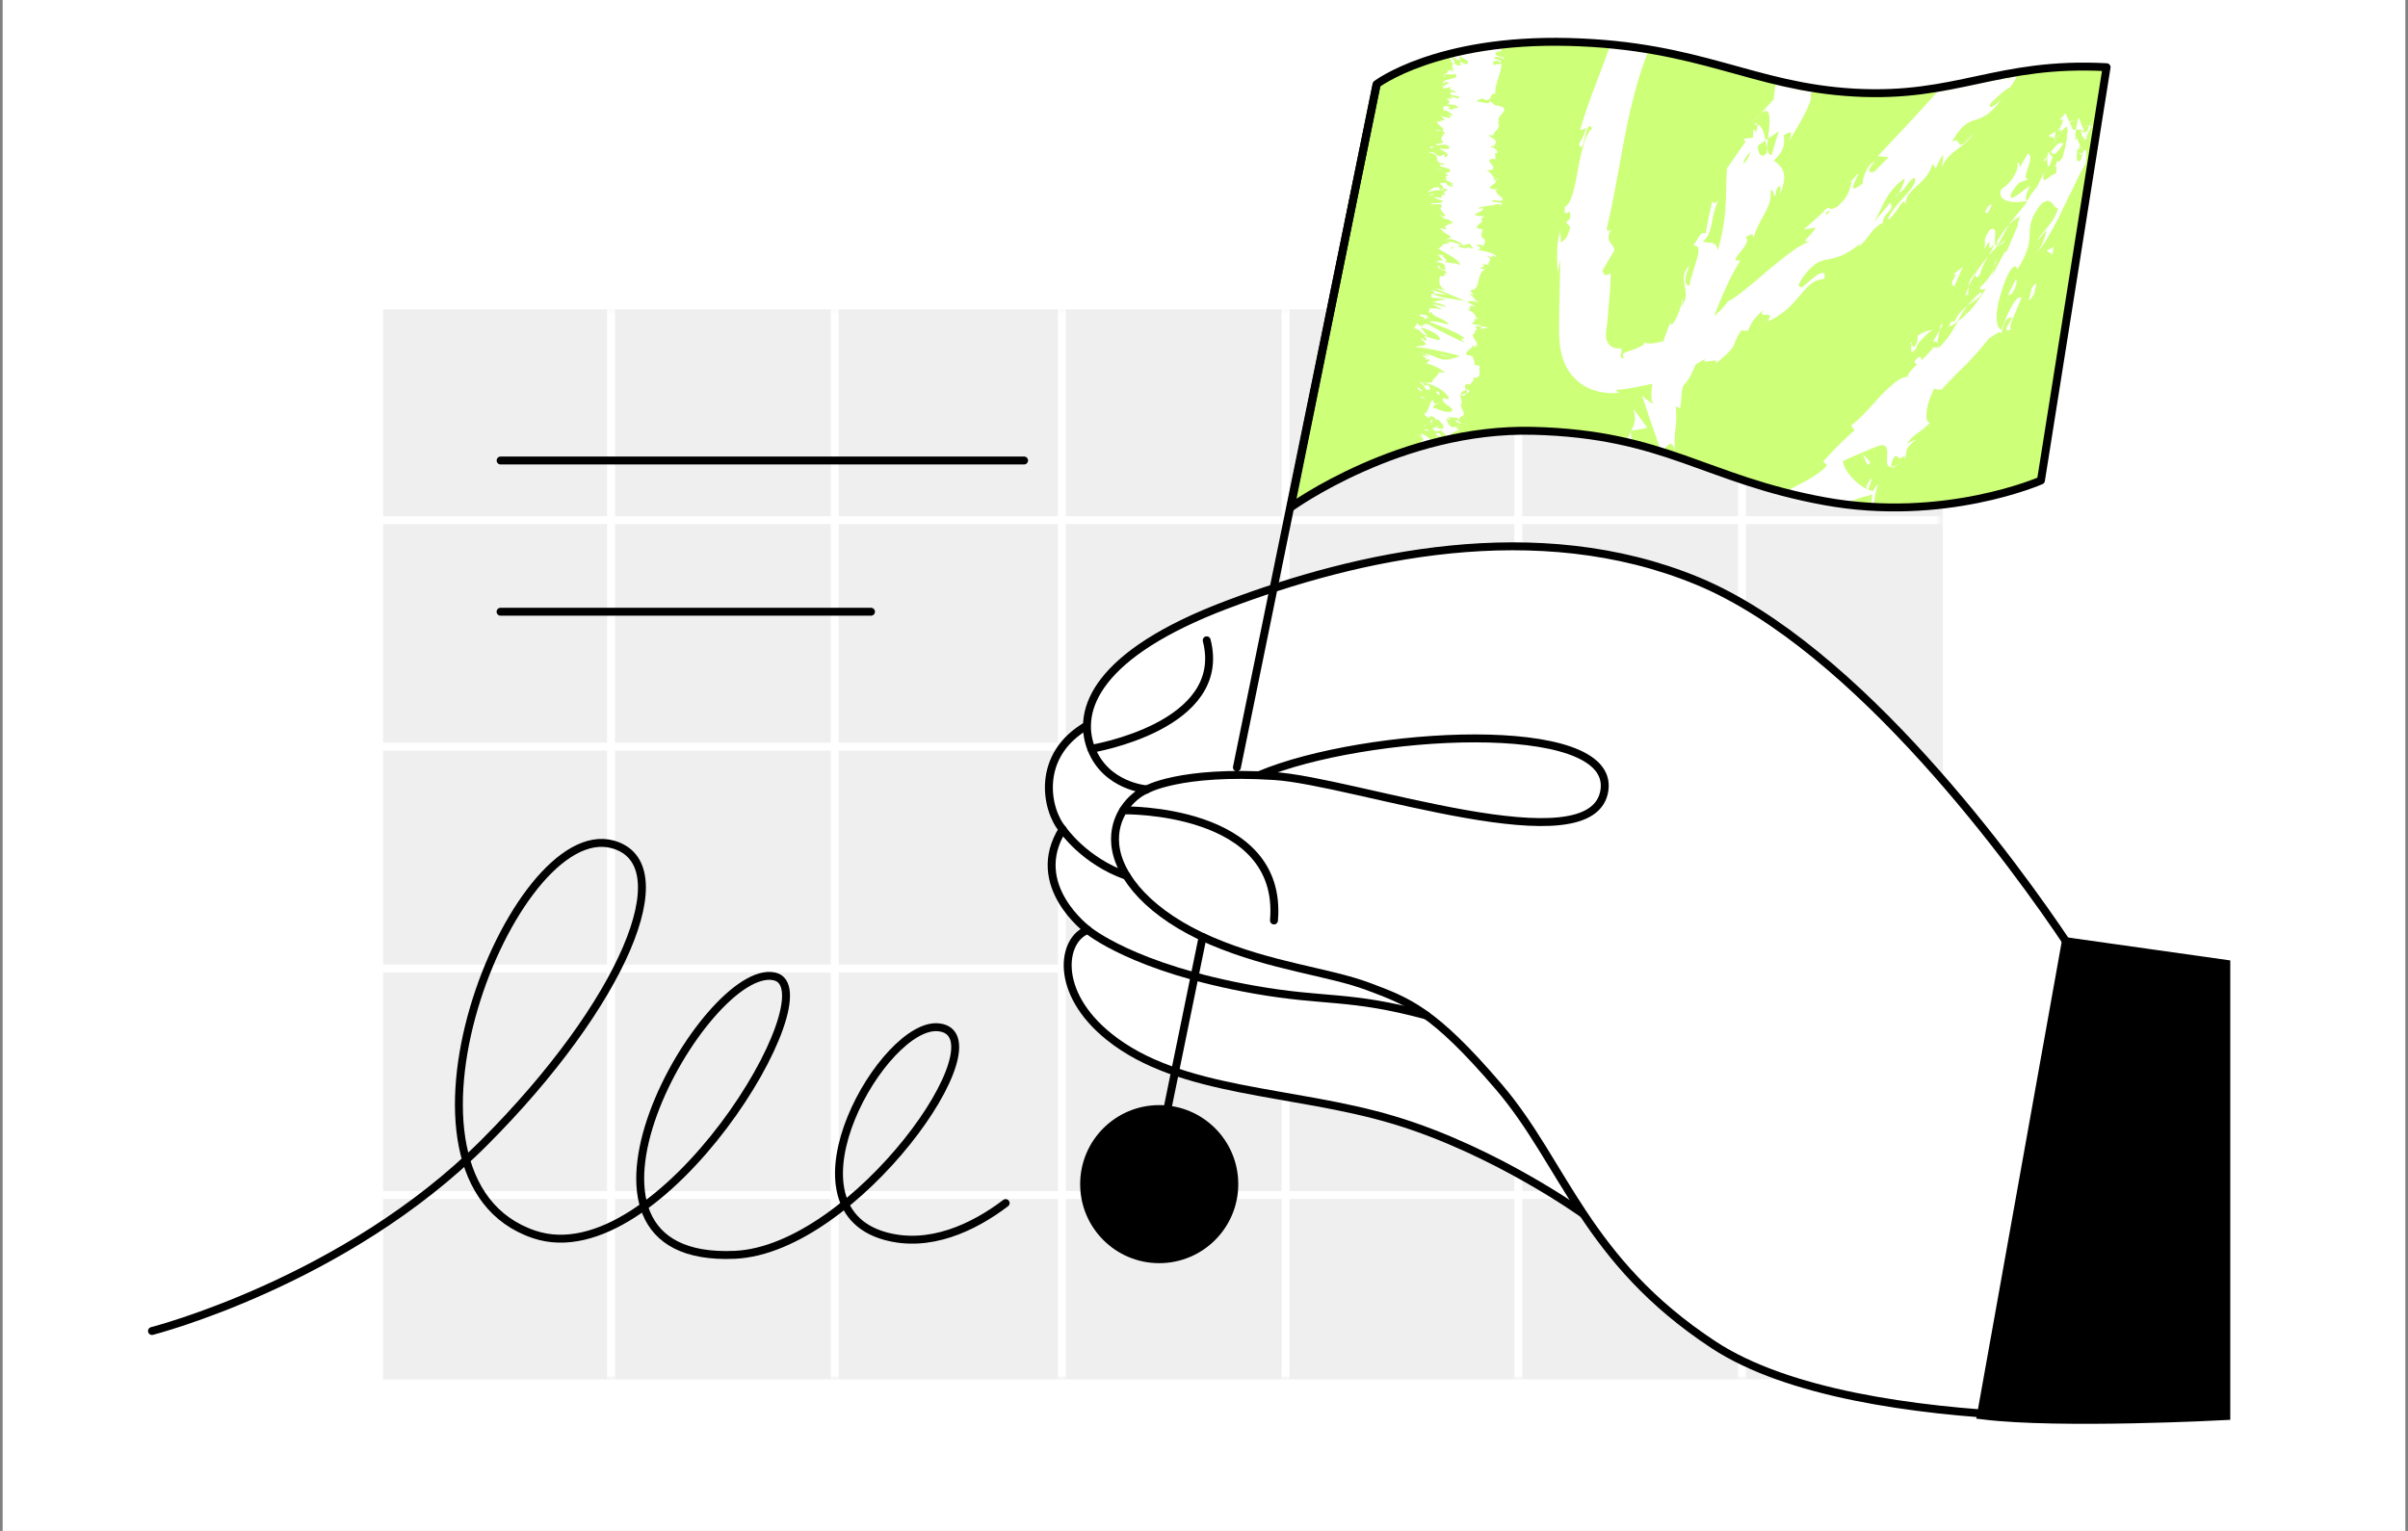 <?xml version="1.0" encoding="UTF-8"?>
<svg xmlns="http://www.w3.org/2000/svg" width="456" height="290" fill="none">
  <rect width="100%" height="100%" fill="#808080" stroke="none"/>
  <path fill="#fff" d="M.5 0h455v290H.5z"></path>
  <path fill="#EFEFEF" d="M367.92 58.6H72.5v202.7h295.42z"></path>
  <mask id="a" width="297" height="204" x="71" y="58" maskUnits="userSpaceOnUse" style="mask-type:luminance">
    <path fill="#fff" d="M367.26 58.31H71.79v202.7h295.47z"></path>
  </mask>
  <g stroke="#fff" stroke-miterlimit="10" stroke-width="1.5" mask="url(#a)">
    <path d="M71.76-108.011v535.69M115.71-108.011v535.69M158.07-108.011v535.69M201.09-108.011v535.69M243.46-108.011v535.69M287.52-108.011v535.69M329.89-108.011v535.69M-267.76 226.379h848.6M-267.76 183.469h848.6M-267.76 141.439H351.1M-267.76 98.53h848.6"></path>
  </g>
  <path fill="#fff" stroke="#000" stroke-linecap="round" stroke-linejoin="round" stroke-miterlimit="10" stroke-width="1.5" d="M299.84 229.97s-16.69-12.03-35.87-17.79-40.47-4.98-53.92-15.77c-10.57-8.48-8.95-18.54-4.05-20.25 0 0-11.43-8.45-4.77-19.06-3.11-3.6-5.29-14.07 4.78-19.76 0 0 25.72-19.26 81.19-13.47s73.37 25.41 87.29 64.41c15.55 43.61-26.77 75.22-74.65 41.69"></path>
  <path fill="#fff" stroke="#000" stroke-linecap="round" stroke-linejoin="round" stroke-miterlimit="10" stroke-width="1.5" d="M420.26 267.9s-67.77 5.25-95.77-13.16c-24.27-15.96-28.21-34.28-40.65-48.84s-17.26-16.22-24.75-19.03-18.26-3.75-29.74-8.66c-11.47-4.92-17.54-12.05-18.15-18.19-.54-5.42 3.09-9.3 5.99-10.49 0 0-7.73-.52-10.54-7.7-2.87-7.33 1.01-17.96 25.67-27.28 24.56-9.29 58.7-17.11 89.17-4.48s60.66 54.63 70 68.63z"></path>
  <path fill="#000" stroke="#000" stroke-miterlimit="10" stroke-width="2.229" d="m391.5 178.7 29.73 4.2v85s-31.13 1.66-45.68-.13z"></path>
  <path stroke="#000" stroke-linecap="round" stroke-linejoin="round" stroke-miterlimit="10" stroke-width="1.5" d="M217.04 149.6s6.33-3.72 24.21-2.6c15.16.94 60.62 17.35 62.59 2.61 1.85-13.89-45.43-11.13-65.24-2.84M206.66 141.84s26.06-4.23 21.85-20.55M212.72 153.5s30.36-.59 28.53 20.86M201.23 157.11s4.05 5.98 12.11 8.8M206 176.17s8.53 7.23 31.54 11.3c13.59 2.4 17.86.93 32.6 4.89M217.82 225.96l9.92-48.47"></path>
  <path fill="#000" d="M219.52 239.28c8.268 0 14.97-6.702 14.97-14.97s-6.702-14.97-14.97-14.97-14.97 6.702-14.97 14.97 6.702 14.97 14.97 14.97"></path>
  <path fill="#CDFF78" d="M259.92 16s11.41-8.71 36.62-8.05 34.86 8.55 54.37 9.65 27.18-5.95 48.01-4.84l-12.5 78.72s-18.41 8.11-41.21 3.95c-22.8-4.17-30.25-12.77-55.46-13.4s-46.17 14.59-46.17 14.59z"></path>
  <path stroke="#000" stroke-linecap="round" stroke-linejoin="round" stroke-miterlimit="10" stroke-width="1.5" d="m234.23 145.37 26.44-129.16"></path>
  <mask id="b" width="156" height="90" x="243" y="7" maskUnits="userSpaceOnUse" style="mask-type:luminance">
    <path fill="#fff" d="M259.92 16s11.41-8.71 36.62-8.05 34.86 8.55 54.37 9.65 27.18-5.95 48.01-4.84l-12.5 78.72s-18.41 8.11-41.21 3.95c-22.8-4.17-30.25-12.77-55.46-13.4s-46.17 14.59-46.17 14.59z"></path>
  </mask>
  <g fill="#fff" mask="url(#b)">
    <path d="M355.69 91.77c-.97.51-1.18 1.92-1.33 3.48-.14 1.57-.23 3.31-.7 4.62l-.43.381 1.05 1.44c.09-.83.15-1.73.2-2.64.05-.92.17-1.84.26-2.74.22-1.78.44-3.46.95-4.54M361.18 84.85c-.74.29.01-1.82-.75 1.73.12-.15.17-.19.25-.28.1-.31.23-.74.5-1.45M360.69 86.3c.81-.84-.43 1.52 0 0M362.62 79.21c-.06.72-.15 1.43-.17 2.15.46-.31 1.2-2.01 1.21-1.28.43-2.1-.06-1.82-1.04-.87M362.2 76.94l-.15 1.11c.21-.13.36-.38.15-1.11M361.73 80.39l.32-2.34c-.35.2-.84.06-.2 1.06-.37-.33-.1.25-.12 1.28M361.09 81.56c-.68 1.02-1.35 2.42-1.24.22-1 3.94.25 3.68 1.24-.22M354.29 90.61c-.28.49-.59.97-.85 1.47l.22 1.5c-.05-.37.21-1.11.44-1.76.25-.65.45-1.2.19-1.21M368.26 67.46c-.25-.26-1.12.26-1.58.23-.1.52-.22 1.04-.29 1.57.52-.65 1.37-1.92 1.87-1.8M366.681 67.68l.46-2.35c-.95 1.86-.86 2.32-.46 2.35M360.68 75.98l-.17 4.04.41-4.75zM372.21 59.61l.09 1.52.03-2.62zM374.96 54.46c.07 1.16 1.61-.58 1.44.5.67-1.43.93-2.84 1.17-4.13-.47 1.24-1.28 2.35-2.61 3.63"></path>
    <path d="M378.061 48.73c-.22.63-.35 1.35-.5 2.12.25-.66.44-1.35.5-2.12M369.021 61.83c.27-.07.91-.13 1.71-1.18l-1.27.37c-.13.25-.29.53-.44.81"></path>
    <path d="m369.42 61.04.04-.01c.49-.87.82-1.47.97-1.73-.13.21-.44.74-1.01 1.74M368.91 62.03c.04-.07.07-.13.11-.2-.12.03-.18.07-.11.2M363.751 70.55c.03-1.48.63-4.4-1.19-2.12.21 1.17 1.25-.12 1.19 2.12M367.32 62.51l-1.25 2.17c.25.06.77-.19.72.54zM367.61 61.29c-.1.41-.21.81-.29 1.22.15-.27.33-.52.5-.79zM375.03 51.79c.23-1.11.83-2.12 1.49-3.26-.92 1.09-1.83 2.26-2.54 3.45.16.33.3 1.12 1.05-.19M372.15 56.19c.02-.07.05-.16.07-.23-.15.08-.23.17-.07.23M384.13 37.98l-.26.06c.03.05.07.09.1.14zM373.7 52.09c-.7.83-.82 1.5-.87 2.18.32-.74.69-1.5 1.14-2.29-.06-.15-.13-.21-.27.11M379.71 45.5c-.48.34-.99.75-1.49 1.2.56-.28 1.59-.9 1.49-1.2M372.63 55.78c-.01.05-.02.1-.04.16.35-.21.24-.22.04-.16M372.63 55.78c.16-.54.17-1.03.21-1.51-.26.6-.48 1.17-.62 1.69.12-.09.28-.15.41-.18M381.951 30.98c.28.36.08 1.21-.45 2.16-.51.96-1.36 2-2.51 2.69-1 2.35 2.32 2.82 4.87 2.2-.25-.3-.54-.51.58-2.79-.9.36-4.28 3.63-3.62 1.49 1.71-2.89 1.89-1.97 3.31-2.88-1.75.34 1.54-4.23-.14-4.76l-1.49 2.61c-.23-.12.16-1.19-.55-.72M380.94 41.67l-.5.89c.79-.85 1.54-1.31 3.04-2.06.69-1.57.64-2.05.49-2.32-1.03 1.29-2.15 2.52-3.12 3.86zM377.82 46.25c-.34-1.18.75-3.41-.97-2.78-1.7 2.48-.53 2.19-1.17 3.91 2.41-4.18-.3 1.45 2.03-1.16-.37.88-.79 1.62-1.19 2.31.56-.66 1.13-1.27 1.7-1.83-.04.02-.07.04-.11.06l-.01.02-.01-.01c-.21.11-.31.12-.12-.03 0-.02.03-.07.04-.09-.1-.12-.15-.26-.19-.4.97-1.01.33-.04.19.39.03.04.05.1.09.13.01 0 .01 0 .02-.01l2.33-4.19c-.7.74-1.42 1.79-2.63 3.68M361.73 65.19c.14-.1.2-.07.27-.05.03-.33.01-.48-.27.05M363.12 63.6c-.03.38.19.81-.39 1.82-.69.79-.42-.19-.73-.28-.07.75-.41 2.5.94.71l.03-.37c1.14-1.66 3.29-3.42 3.26-3.04-1.02.14-1.79.32-3.11 1.16M370.041 54.33l1.639-3.75-1.759 1.37.48.16c-1.34 1.9-.55 1.78-.36 2.22M384.78 37.92l.47 1.04.3-2.69zM387.99 33.89l.54.72.49-1.37zM334.781 26.24c-.16.11-.33.22-.49.33.11.53.22 1.04.31 1.49.05-.55.11-1.17.18-1.82M331.771 23.34l1.63-1.82c-.43.38-.96.96-1.63 1.82M375.17 55.27c-1.16.99-1.96 1.85-2.59 2.66 1.46-1.12 2.98-1.83 2.59-2.66M370.07 61.33c.23-.15.43-.32.66-.48.54-.93 1.04-1.9 1.85-2.93-.54.41-1.08.88-1.52 1.45-.44.56-.82 1.19-.99 1.96M295.39 44.01c.06-.13.09-.28.16-.39-.13-.05-.15.13-.16.39M389.2 26.52c.3-1.05-.05-.2 0 0M394.61 22.74c.02.26.09.47.29.57a.81.81 0 0 1-.29-.57M367.671 73.75l-.07.07c.37-.12.31-.1.07-.07M390.16 25.12c-.25.35-.5.76-.74 1.21.15-.18.38-.54.74-1.21M389.66 25.17c.16-.34.29-.61.41-.86-.11-.18-.25-.1-.41.86"></path>
    <path d="M388.7 27.95c.23-.58.47-1.11.72-1.61-.13.18-.21.24-.23.18-.09.3-.21.74-.49 1.43M359.52 36.59c-.07.03-.15.09-.24.12-.5 1.12-.19.7.24-.12M308.81 81.61c-.01.05.01.09.01.14.03-.05.06-.11.08-.15zM309.28 77.42c.66 2.04.24 2.95-.38 4.17l3.06-.54z"></path>
    <path d="M396.26-58.67c-.75 0-1.54-.06-2.33-.01l-2.44.27c1.34-.76 2.7-1.47 3.91-1.77.6-.18 1.15-.37 1.64-.47q.735-.12 1.23-.21c1.31-.25 1.36-.42-1.13-.98-.12.37-.54.73-1.15 1.05-.61.34-1.42.55-2.34.92-.46.19-.95.38-1.47.56-.52.19-1.05.35-1.62.62-.49.23-1 .47-1.52.71-.41.2-.8.43-1.2.65-3.22 1.77-5.65 4.01-4.88 5.29-.67.3-1.37.6-2.04.92.47-.39.44-.58.93-.96-2.08.84-2.27 1.81-2.43 2.91-.16 1.12-.32 2.38-2.15 4.1-1.33 1.15-2.43 1.79-1.94.66l-1.82 3.37c-.74.8-.97.26-.24-.54l-3.45 4.55-.04-.09c-.14.93-.69 2.84-1 3.74-1.23.87.19-.77-.33-.71l-1.36 2.93c-1.41.53-.4-1.99 1.03-3.64-2.09.23-2.35.87-2.75 1.93-.38 1.08-.95 2.53-3.53 4.58.49-.87.97-1.77 1.48-2.63-2.54.5-3.42 2.77-6.31 4.87.94-.33 6.2-3.86 4.77-.64-.76.64-1.6 1.6-2.21 3.45-.89-.62-1.74.99-2.97 2.89l-1.1-.93c-1.07 2.25-.36 2.51-.65 4.05-1.68 2.15-2.9 2-4.02 2.03-2.59 3.53 3.13-1.53.51 2.93a18.2 18.2 0 0 0-2.81 4.13c-.74 1.47-1.32 3.14-2.1 5.19-1.75 1.9-.51-.83-1.33-.28l-.21 2.51c-.31.45-.52.12-.62-.05-.61 1.84 1.11.86-.05 3.62.47.75-.78 1.76-2.2 3.11-1.43 1.35-3.01 3.04-3.09 5.09-.79.6-.55-.81-1.17-.83-1.38 5.01-1.38 4.19-1.89 8.6l-2.44 2.7c2.13-1.81 1.75 1.71 1.38 4.72.88-.58 1.64-1.07 2.07-1.43-.48 1.46-.93 2.93-1.34 4.42-.45.39-.69-.23-.9-1.17-.03.33-.05.65-.05.9-1.18 1.24-1.56.12-1.76-1.29.49-.38 1-.75 1.5-1.1-.28-1.4-.64-2.77-1.49-2.94.01.34-.13.92-.35 1.52-.07-.37-.18-.63-.37-.57-.21.07-.14.64-.14 1.49l-1.88.25.46.51-3.52 5.04c-.2 2.3-.1 4.57-.26 7.05a37 37 0 0 1-.45 3.93c-.22 1.4-.54 2.9-1.04 4.54-.43-2.01-1.62-1.07-2.86-1.68 1.03-.59 1.4-1.87 1.71-3.41s.64-3.31 1.5-4.88c-.9 1.64-1.33 1-1.35.47l-.69 3.17-.61 3.19c-.99-.57-1.3.92-2.37 2.28 1.27-.16 1.16 1.08.69 2.68s-1.22 3.61-1.37 4.93c-.76-.12-1.25-.97.05-3.86-2.82 2.65.84 5.14-1.71 7.81.26-.72.51-1.07.26-1.49-.06 1.89-1.96 5.86-2.24 4.67l.24-.73c-2.03 4.7-4.97 14.76-3.35 16.03-.25-.02-2.01-1.31-2.27-1.72 1.16 3.55 2.37 7.04 3.58 10.48-1.34-1.21-5.94.72-5.64-3.6-.28.55-.59 1.18-.86 1.99-.26.86-.47 1.95-.48 3.38.42-.86 2.79-1.6 2.66-.42-1.24 1.36-1.58 1.91-1.89 2.54-.16.32-.32.66-.55 1.18-.24.52-.56 1.22-1.02 2.29.23-.7.95-.59 1.58-.07.65.53 1.2 1.42 1.2 2.46-.39-.33-2.51.27-2.8-.58.83 1.92 1.9 3.78 3.26 5.31-.4-.59-.93-.55-1.4-.12-.48.43-.86 1.26-.89 2.11.05-.21.2.03.43.53.27.49.6 1.25 1.11 2.04.26.39.52.81.82 1.2q.48.57.96 1.08c.65.65 1.31 1.11 1.71 1.36-.69-.78-1.33-1.55-1.82-2.43 1.23 1.55 2.63 2.19 3.77 2.5.6.11 1.15.16 1.66.15.52-.05 1-.13 1.46-.23 1.86-.52 3.28-1.25 6.01-1.65-.28.31-.6 1.17-.47 1.93.06.38.25.73.64.98.39.24.99.38 1.81.25.61-.79 1.72-2.73 2.83-4.83.57-1.05 1.15-2.15 1.8-3.19.65-1.03 1.34-2.01 2.22-2.85l1.15.15 2.62-2.6c-.43 1.4-1.45 3.8-2.71 6.28-1.26 2.46-3.06 4.92-4.71 6.37 2.38-.35 1 .61 4.12-.95 1.43.06-1.24 1.8-2.26 2.24 1.34-.49 2.64-1.02 3.87-1.61.62-.28 1.23-.6 1.82-.9l1.65-.88c-1.06-1.12 4.06-4.24 3.09-5.18-.95.96-1.97 1.85-2.96 2.78-1.02.92-1.95 1.84-3.07 2.78-.26-.28-.25-.81-.03-1.47.19-.66.58-1.46 1.14-2.31 1.11-1.7 2.92-3.46 5.07-4.84 1.41-.24.69 2.76 1.04 3.12.27-.82 3.53-3.58 4.11-3.58-.43.66-.9 1.27-1.35 1.92 1.38-.57 2.04-1.69 2.81-2.76s1.65-2.08 3.48-2.56c.99-.66 4-.79 3.6-1.6-2.62-.05-6.19-3.97-6.04-5.75.19-.08 1.6-.72 3.18-1.38 1.57-.66 3.23-1.43 4.02-1.55 2.34-.31-.02 4.33 1.97 4.08-.22-.35.25-1.46.47-1.88 1.16-.58.47 1.29 2.37-.68-.68-1.39 4.04-3.79.05-1.82 1.58-2.17 2.22-1.76 4.39-4-1.37.03-.52-4.35.9-6.53.18.37.95.28 1.32.22 1.8-1.97 3.27-3.42 4.73-4.83 1.39-1.47 2.73-2.93 4.27-4.9.57-.15 2.33-1.88 2.26-.65.2-.75.17-1.6 1.03-2.88 2.82-1.72-1.84 2.96.78 1.98-.3-.34.03-1.34.54-2.52s1.11-2.6 1.49-3.67c-.76-.08-1.5.95-2.14 2.28-.69 1.3-1.31 2.88-1.73 3.95-1.54-1.11-.87-5.3 1.08-10.08.91-1.82 1.35-2.07 1.65-1.91.29.15.39.68.46.31 2.06-3.24 2.2-5.04 2.23-6.67.05-1.63.19-2.99 2.17-5.51 2.14-1.75 2.2.93 3.21.8-.48 1.63-1.27 2.68-2.02 3.59s-1.47 1.67-1.97 2.69l1.79-2.21c-.16 1.12-.88 3.29-1.82 4.16.52-.32 1.16-1.21 1.89-2.44.72-1.23 1.6-2.77 2.43-4.46.81-1.7 1.68-3.51 2.55-5.21.8-1.74 1.61-3.37 2.41-4.67.06-1.13.27-3.01-.47-2.36-.15.62-.34 1.22-.53 1.82-.78.63-.75-.32-.7-1.16.04-.84.07-1.6-.53-.56.16-1.95.16-4.11.86-6.37l1.64 4.05c-.31-.1-.52-.2-.91-.34-.1-.45-.25-.92-.46-1.34.05.18.44.34.79.48.37.11.71.3 1.07.25a.6.6 0 0 1-.38-.1c-.13-.07-.27-.13-.42-.25-.32-.15-.74-.41-1.26-.45-1.03-.18-2.29.33-2.39 1.41.76-.09 1.48-.07 2.06.07-.65.57-1.26 1.51-1.91 2.51-.33.5-.67 1.02-1.06 1.51-.19.25-.4.49-.62.72-.11.12-.22.23-.35.34q-.195.21-.42.39c.97-.1 1.01-.18 1.16-.36.14-.16.39-.41 1.53-.39-1.22-.19-.04-1.34.98-1.98.51-.34.91-.51 1.04-.7.12-.18.11-.46-.47-.79.76.48 1.02.74 1.09.89l.01.05v.01l.01-.06v-.07c0-.05.02-.19.03-.22-.01.03-.01.02-.02.04q-.06.195-.15.33l-3.1-6.84c-.3.39-.66.81-1.14 1.24.46.06 1.16-.68.09 1.64.09.15.15.47.19.66-.04.07-.05.09-.09.15.04-.04.06-.07.1-.11.03.13.04.14.04-.04.39-.51.78-.89 1.09-1 .27.77.05 2.13-.23 3.48-.29 1.35-.74 2.66-.74 3.41-.78 1.34-.23-.79-1-.2l-.05 2.23c-.97-.18-3.15 3.05-2.24-.46-.41.99-.92 1.94-1.37 2.91-.65.74-1.3 1.67-1.83 2.62-.52.95-1 1.88-1.17 2.7-.89 1.23-.79 3.92-.87 2.37-.56 1.61-1.3 3.13-1.95 4.7l-.24-.09c-1.26 2.15-2.36 4.49-3.61 6.86-.62 1.19-1.41 2.3-2.26 3.39-.88 1.07-1.83 2.12-3.09 2.96-.84 1.46-1.61 3.08-3.63 5.07l-1.02-.13c-.58.92-1.79 2.01-2.83 3.03-1.07 1-2.02 1.89-2 2.54-.82.03-1.69.5-2.58 1.22-.88.73-1.87 1.63-2.8 2.65-1.84 2.06-3.83 4.26-5.36 5.37l.64.94c-.97.87-1.92 1.71-2.88 2.67-.97.95-1.92 2.05-3.08 3.21l.78.67c-.87 1.17-2.44 2.12-4.2 3.12-1.79.96-3.84 1.88-5.63 3.18.04-.49 1.02-1.04 1.81-1.3-2.78.61-4.94 2.32-7.01 4.19-1.03.92-1.95 1.72-3 2.33-1.02.6-2.11.96-3.18.88-.82.63-1.56.69-2.19.52.08-.02.15-.05.2-.09-.09 0-.22.02-.35.05-.4-.11-.78-.28-1.14-.43.3.25.66.39.95.46-.64.09-1.54.27-2.34.37-.04-.37-.07-.74-.07-1.1-.06.01-.09-.01-.14-.01-.37-.53-.67.33-.54 1.2-.22.04-.43.07-.62.08-.2.01-.42.09-.6.1.08-.48 0-.71-.15-.89-.12-.21-.39-.27-.61-.43-.21-.15-.48-.29-.55-.56a.84.84 0 0 1-.04-.42c.04-.17.14-.36.3-.55-.54.05-1.11-.87-1.61-2.13-.51-1.24-.88-2.75-1.81-3.13.25-.03.38-.4.37.28.26-1.4.64-2.77.35-4.16l1.46-.35c-.41-1.14-.73-2.34-1.04-3.57 1.38-1.78 2.09-2.47 2.52-.21-.16-5.22.54-4.04.21-8.58l.78.46c.43-1.45.05-4.12 1.03-4.78 2.51-2.74 5.64-15.86 10.45-23.31-3.05.56 2.62-3.28.9-4.38.76-.23 1.55-1.2 1.49.3 1.24-4.29 3.58-5.67 3.3-9.16.78-.2.41 1.23.94.98.03-.38.12-1.49.65-1.75.53-.25.19.8.13 1.54 1.85-4.1.34-5.34-1.11-6.41 1.75-1.72 2.14-2.79 1.87-4.8.89-.46 2.04-1.37.94 1.24.8-1.38 5.17-8.23 4.05-9.01.56-.27 1.16-1.9 1.22-2.35 1.78-3.09 2.04-3.31 3.7-6.39l-.69.72c-.79-2.06 1.14-2.72 2.38-5.26l.11.16c4.44-4.89.96-2.7 5.52-7.39l-1.09-.28c-1.64-1.77 4.25-4.01 5.54-7.59l-1.24.78c.44-2.17 5.81-2.9 7.17-4.39.42-.25-.13.75-.36 1.34 4.13-3.54-.77-1.37 1.25-4.79 1.04-.14 1 1.87 2.69-.17 1.26-.68 2.58-7.67 6.01-9.61-.95.27-1.9.54-1.11-1.18 1.55-2.39 6.47-4.55 6.67-7.67.35-.17.55-.18.67-.1 1-2.06 3.83-5.64 4.07-7.2 1.98.64 3.86-1.78 5.89-3.67.51-.45 1.01-.93 1.52-1.27.25-.18.49-.37.73-.49.12-.06.23-.12.34-.17.08-.04.16-.08.24-.11.66-.26 1.17-.07 1.26.79 1.04-.38 2.19-.56 3.35-.45.05.01.1 0 .15.01l-.3.36c.71.77 1.06 1.34 1.54 1.68.46.37.93.62 1.42.97-.15.71-.52.32-.7.35-.02.47-.07.86-.13 1.21-.02.17-.05.33-.09.51-.03.18-.06.43-.08.62-.13.83-.21 1.51-.27 2.19-.11 1.37.07 2.74.04 5.35l-1.21.1c.05.36-.24 1-.69 1.83-.25.42-.51.87-.84 1.38-.33.52-.7 1.09-1.08 1.68-.75 1.2-1.54 2.53-2.23 3.94-.73 1.39-1.36 2.86-1.75 4.35-.09-.11-.22-.32-.15-.82-.23.83-.57 1.66-.96 2.48-.42.81-.91 1.61-1.42 2.4a84 84 0 0 1-3.24 4.52c-1.06 1.42-1.98 2.75-2.49 4-.52 1.24-.68 2.38-.14 3.44l-1.52 4.35c3.33-4.8 1.02 1.68 2.85-.02-1.01 2.11-4.28 4.35-2.88 1.88l.41-.26c-1.2-2-4.59 5.68-5.73 4.71-6.42 9.48-14.25 17.5-21.53 25.25l2.04.2-2.62 2.67c-.95.46-1.82.08.04-1.81-1.63.39-2.47 3.79-2.28 4.09-4.14 3.24.06-2.77-1.1-1.66-.46.55-.95 1.08-1.42 1.63l.48-.21c-.75 1.71-.36 2.32-2.67 4.54-1.68 1.18-1.45 0-2.07.51-.08-.09-.31.06-.91.81-1.17 1.04-2.31 2.1-3.5 3.11.76-.1 1.5-.22 2.25-.34-1.07 1.91-3.33 2.93-.71 2.56-1.96.24-5.31 3.06-8.58 5.75-3.22 2.77-6.32 5.34-7.3 5.63-1.75 2.44-4.1 4.09-7.16 5.69.87-.2 2.09.81-.68 2.13-.22-1.58-1.57-1.2-3.26-.64-1.68.56-3.77 1.21-5.17.53.59.19.43.45-.11.76-.26.15-.65.33-1.01.47a7 7 0 0 1-.76.3c-.55.19-1.12.33-1.47.55-.34.2-.5.54.03 1.05-.92-.11-.83-.44-.7-.78.14-.35.29-.73-.07-1.17-.95.2-2.02-.21-2.47-1.15-.31-.62-.33-1.37-.26-2.08.03-.36.09-.69.15-1.06.01-.11.03-.15.04-.32l.05-.49.09-.98c.21-2.63.53-5.32.52-8.06-.38-.14-1.07 1.08-1.54-.57l2.24-3.8c-.04-1.47-2.11-1.57-.48-4.12-.37.34-.92.86-.94-.15 1.77-7.21 2.71-14.64 4.4-22.02 1.67-7.35 4.09-14.66 8.53-20.87-1.45 1.58-1.02.32-.48-1.13-.54.86-.89-.39-1.45-.4 1.22-1.77 2.56-3.46 3.81-5.17-.87-1.65 2.76-6.1 1.84-7.28l-.68 1.88c-.13-1.54-1.41-1.15-2.81-.47-1.41.68-3.01 1.62-3.89.99.18 1.77-1.25 3.32-2.7 5.17-1.47 1.84-2.83 4.04-2.49 6.87-.79.89-.32-1.14-.99-.75.42 1.54.06 3.03-1.28 5.6l-.11-.38a81 81 0 0 1-1.68 5.06c-.51 1.51-1.04 2.89-1.59 4.29-1.06 2.82-2.23 5.76-3.51 10.14l1.18-.43c-.59 1.86-.95 2.21-1.4 3.05.57 1.26.86-.08 1.17-1.44.33-1.35.73-2.71 1.36-1.53-.67.51-1.2 1.6-1.6 2.98s-.8 3.03-1.07 4.67c-.29 1.64-.61 3.24-.98 4.54-.36 1.29-.82 2.27-1.48 2.62-.42 2.98 1.33-.72.92 2.26l-.74.71.77.85c-.34 1.93-1.27 2.85-1.83 2.87.12-.47-.01-1.37-.01-1.89-1.09 2.48-.33 7.25-.65 8.1l.61-2.87c-.02 2.89-.1 5.99-.17 9.14-.01.79-.01 1.58-.02 2.37l-.01 1.42c-.01.58 0 1.19.03 1.78.11 2.38.63 4.65 1.87 6.49.53.78 1.19 1.47 1.91 2.06.73.57 1.55 1 2.39 1.34 1.7.62 3.49.8 5.19.61-.25-.16-.5-.34-.73-.53 2.07-.11 3.45-.47 4.56-.67.55-.11 1.03-.21 1.48-.3.36-.07.69-.13 1.03-.18 1.34-.21 2.84-.41 5.93-2.02l-.18.21c1.07-1.02 2.58-2.06 4.22-2.93-.6.68.23.53 1.03.41.79-.12 1.53-.23.72.64 2.69-2.19 3.21-2.85 3.51-3.39.28-.55.28-1.04 1.5-3.05l1.29.08c.74-1.49.61-1.86 3.04-4.05-1.66 2.24 2.43-.33.64 2.3 3.3-1.45 4.94-3.5 6.31-5.11 1.38-1.61 2.42-2.87 4.47-2.95.41-1.91-.91-1.15-2.2-.11-1.28 1.06-2.63 2.31-2.1 1.56-.81.2-.59-.55.05-1.49.63-.95 1.65-2.13 2.53-2.76.83-.71 2.01-.79 3.5-1.16 1.47-.39 3.24-1.11 5.23-3.04-.41.37-.31.52-.72.9 1.93-1 2.36-3.4 4.82-4.55.02-1.98 2.39-2.3 1.38-3.83-1.05 1.33-2.17 2.6-3.25 3.9.85-1.19 1.38-2.61 2.18-4.08.78-1.49 1.84-3.02 3.81-4.4.01.51-.6 1.85-1.07 2.74 1.32-.66 1.57-2.17 2.92-2.88.53.76-.46 1.94-1.71 3.35-1.25 1.4-2.76 3.03-3.38 4.58 1.62-.52 3.1-5.13 3.44-2.68-.12-1.65.87-2.59 2.04-3.63 1.16-1.05 2.47-2.23 3.02-4.25l.63.88c.27-.56.72-1.8 1.44-2.62-.07.81-.18 1.59-.27 2.39 1.13-3.05 4.58-3.85 5.98-6.52-3.9 4.76-1.87.26-4.11 1.76 1.87-3.33 3.06-3.75 4.43-4.2 1.35-.46 2.96-.88 5.29-4.46-.55 1.03-3.12 3.05-2.4 1.34 1.15-1.15 2.73-2.63 3.77-3.1 3.17-4.66-1.39.05-.49-2.25 2.19-.77 1.16-2.56 2.23-4.78l.89.6c2.12-2.42 1.87-3.1 1.61-3.69s-.56-1.1 1.36-3.26l-.08 2.84 1.32-2.72.69 1.18c1.05-3.22 1.72-3.97 3.7-6.52-1.05.23-1.42-1.35-.04-3.79 1.51-1.34.34 1.45 2.21-2.09.13 1.11.37 2.41-1.36 3.42.22.34.13 1.11.32 1.45 1.7-1.41 2.77-4.46 3.49-5.72-.32.47-.7 1.02-1 1.24.56-1.92 1.05-3.87 1.51-5.81.79-.61.73.18.67.96.46-1.09.41-2.04 1.14-3.61.56.8 1.41 1.12.61 3.49.6-1.79 1.2-3.57 1.72-5.38.5-.16 2.21-2.09 2.18-1.3.46-.64.81-1.43 1.11-2.31.29-.89.51-1.87.75-2.87.49-2.04 1.04-4 2.21-5.99-.07-.28-.04-.76.17-1.69.83-1.92 1.74-3.76 2.36-5.91.31-1.08.55-2.22.61-3.49.06-.63.02-1.27-.03-2.01-.02-.82-.25-1.78-.42-2.66.26-.74.32-1.48.48-2.28.17-.81.18-1.59.2-2.43-.13-.36-.25-.66-.35-.88-.11-.22-.23-.37-.32-.47-.18-.21-.29-.22-.36-.11-.15.22-.09.87-.22 1.46-.1.57-.26.99-.58.76-.3-.24-.77-1.14-1.86-2.95-.82-1.25-1.38-1.91-1.63-2.41-.25-.49-.24-.77-.12-.98.22-.43.88-.53.24-1.61-.44-.28-.88-.68-1.43-.93-.9.09-1.91.19-2.99.3-1.02.11-2.06.15-3.16.36-.54.1-1.09.1-1.65.24-.56.12-1.12.22-1.7.29s-1.16.25-1.76.33c-.61.11-1.22.16-1.88.31 1.77-.93 3.36-1.12 5.2-1.5m-34.44 31.95c.32-.81.76-2.59 1.64-2.7.41 1.51-.5 1.75-1.64 2.7m-31.64 57.78c-.05-.71.52-1.51 1.36-2.31-.26.75-.69 1.53-1.36 2.31m55.09 6.8c0 .04 0 .07.01.1-1.13 1.44-.71.94-.01-.1m1.99-3.17c.02-.4-.13-.44-.33-.36.14.35-.2 1.11-.67 1.94.37-.12.75-.47 1-1.58m-41.4 5.47.73-.31c-.99 1.37-.84.85-.73.31"></path>
    <path d="M332.11 23.7c.27-.13.48-.1.69-.06-.01-.37-.2-.47-.69.06M359.7 87.8c-.71.43-1.18.59-1.54.64.15.23.57.14 1.54-.64M393.9 29.48c.25-.22.43-.37.47-.48-.04.04-.14.01-.26-.01-.11-.05-.25-.08-.4-.11.14.21.44.48.19.6M376.41 39.2c-.1.37-.43.63-.53 1l.46.21c.86-1.26 1.16-2.38.07-1.21M390.77 27.25c-.66-.65-1.58.44-2.54 1.68.06-.07.12-.14.19-.19.6 1.2 1.38-.26 2.35-1.49M388.01 29.21c-.29.36-.63.81-1 1.16.25.51.51-.45 1-1.16"></path>
    <path d="M388.551 30.12c.52-.64-.88-.89-.37-1.16-.73-1.26-.7 5.37.37 1.16M387.91 25.73c.4.15.79.3 1.18.47.05-.42.11-.86.19-1.28-.47.24-.92.52-1.37.81M394.71 26.67l1.22-2.48c-.19-.02-.18-.39-.11-.81-.61 1.57-1.44 3.23-1.11 3.29"></path>
    <path d="m395.82 23.37.12-.33.43 1.07c-.57-.27-1.14-.4-1.5-.26.33-.01.94.17 1.47.31l-.46-1.14c-.02.13-.04.24-.06.35M390.87 23.3c.29-.04.57-.1.86-.13.62-.2 1.26-.38 1.91-.42-.93.01-1.88.22-2.77.55M381.661 53.04l-1.35 2.69c.16.47.79-.1 1.27-1.12.16-.74.64-1.76.08-1.57M388.88 46.66c-.59.62-.83.55-1.37.79l1.17.75zM384.71 54.55c.17.45-1.48 4.35.56 1.01-.15-.46 1.2-3.23-.56-1.01M353.65 88.09l.58-.5-1.56-1.65zM268.01 96.93l.34.18-.73-.71zM268.95 94.44c-1.58-.3-.09.99-.79 1.24l-.37-.05 1.13.64c.01-.61-.53-1.6.03-1.83M272.68 94.25c-.62-.12-.4-.47-.3.25.07-.01.12 0 .17 0 .02-.06.04-.14.13-.25"></path>
    <path d="M272.55 94.49c.56 0-.05.28 0 0M272.65 93.14l.4.54c.37.05.55-.24.77-.04-.17-.47-.54-.51-1.17-.5M271.66 92.42l.16.26c.16.02.22-.01-.16-.26M272.16 93.23l-.34-.55c-.26-.03-.75-.2.11.24-.43-.19-.03.04.23.31M271.86 93.37c-.39.08-.68.27-1.09-.27-.03.75 1.07 1.02 1.09.27M267.44 93.76l-.53.1.42.4c-.21-.2.59-.35.11-.5M274.16 91.19c-.31-.13-.9-.17-1.31-.28l.28.39c.27-.07.55-.25 1.03-.11M272.85 90.91l-.42-.58c-.18.33.06.48.42.58M270.01 91.78l.94 1.04-.91-1.16zM274.7 89.7l.68.47-1-.77zM274.91 88.66c.56.36 1.12.11 1.44.41-.02-.31-.47-.71-.88-1.07.19.3.04.52-.56.66M274.89 87.42c.11.16.34.36.58.57-.11-.16-.27-.34-.58-.57M272.81 89.72c.2.03.73.14 1.02-.01l-.96-.14zM272.84 89.57h.03c.08-.16.13-.27.16-.32-.02.05-.08.14-.19.32M272.79 89.76l.02-.04c-.09-.01-.13-.01-.02.04M271.17 91.05c-.43-.4-.81-1.05-1.73-.86.56.37 1.08.26 1.73.86M271.6 89.57l-.34.34c.24.07.61.11.83.31z"></path>
    <path d="m271.38 89.28.22.29.13-.12zM273.8 87.87c-.34-.31-.3-.51-.29-.75q-.39.27-.51.63c.27.11.75.38.8.12M273.26 88.67c-.02-.02-.02-.04-.04-.06-.09 0-.12.01.04.06M274.19 84.92c-.05 0-.12-.01-.18-.02l.15.06z"></path>
    <path d="M272.82 87.73c-.23.12-.05.3.2.49a.87.87 0 0 1-.02-.48c-.13-.06-.21-.09-.18-.01M274.66 86.68c-.22.03-.41.09-.6.15.32 0 .83-.04.6-.15M273.49 88.63c.01.01.03.03.03.04.21.01.12-.02-.03-.04M273.49 88.63c-.1-.13-.3-.28-.47-.42.04.13.1.26.2.39.07.01.17.02.27.03M268.54 82.47c.84.29 1.48.99.45 1.11.51.59 3.36 1.19 5.02 1.32-.36-.13-.7-.23-1.08-.8-.5 0-1.35.58-2.01 0-.27-.67.43-.35.96-.48-1.12-.1-1.33-1.15-2.91-1.5l.4.63c-.24-.05-.57-.34-.83-.28M273.69 85.67l.05.2c.21-.15.58-.18 1.32-.23-.33-.41-.62-.57-.9-.67l-.37.8z"></path>
    <path d="M273.52 86.63c-.87-.42-1.14-.95-2.21-1.01-.09.51.65.59.96 1.01.04-.87.43.39 1.14-.02.1.21.1.36.1.51.16-.11.34-.2.56-.28h-.06l-.01-.01c-.13 0-.2-.01-.12-.03-.01-.01-.01-.02-.01-.02-.14-.05-.25-.1-.35-.15.27-.17.26.04.34.15.04.02.09.03.13.05h.01l-.26-.96c-.18.13-.21.35-.22.76M267.61 89.11c.09 0 .15.03.22.05-.09-.09-.16-.14-.22-.05M268.27 88.97c.11.1.46.27.3.42-.33.07-.44-.15-.74-.24.2.19.52.61 1.08.41l-.11-.1c.42-.21 1.69-.24 1.8-.15-.84-.17-1.45-.28-2.33-.34M270.66 87.72l-.23-.8-.9.08.48.14c-.31.31.3.41.65.58M274.67 84.98l.94.39-1.25-.81zM274.81 84.07l.84.29-.44-.38zM273.54 32.64l-.23-.22c.07.11.14.17.23.22M273.37 34.06l.43.07c-.23-.08-.41-.12-.43-.07M280.22 62.32c.87-.13 2.19-.21 1.21-.37l-.97-.1c.13.24-.01.38-.24.47M277.11 46.39c-.1.01-.2.03-.3.04.32.12.61.22.89.33-.19-.11-.38-.24-.59-.37M273.17 45.64l.67-.29c-.23.05-.45.14-.67.29M273.03 24.81l-.97-.28c-.01.36.49.23.97.28M277.01 74.98c.43-.16.64-.32.73-.48-.62.17-1.49.2-.73.48M283.72 34.08a1 1 0 0 0-.57-.23c.15.15.33.24.57.23"></path>
    <path d="M277.93 73.78c-.11.02-.16.05-.26.08.11.22.19.44.07.65.46-.13.78-.32.19-.73M276.27 80.67c.09.06.01.2 0 0M272.33 80.5c-.09-.07-.22-.14-.43-.2.22.08.35.15.43.2M272.56 70.46l.01-.02c-.2.02-.16.02-.01.02M275.76 80.83c.13-.04.25-.09.35-.16-.08.02-.19.06-.35.16M276.22 80.91c-.06.05-.1.1-.14.14.14.07.25.08.14-.14M276.3 80.39c-.02.11-.09.2-.19.27.07-.02.13-.02.16 0 0-.05.01-.13.03-.27M276.7 11.73c.03-.01.05-.03.09-.04-.4-.19-.34-.11-.09.04M271.32 55.57c.01.01.03.02.04.03l.04-.02zM270.72 54.78c1.14.49.96.63.68.79l2.78.28z"></path>
    <path d="m273.53 29.22-.9.4c-1.38-.66-.86-1.02-2.11-.68 3.02.27.17 1.81 3.18 2.1l-.66.26c.04-.09-.14-.11-.1-.2-1.49.48 2.15.61 1.66 1.35-.25.25-.71.4-1.05.19l.7.66c-.07.17-.59.08-.52-.09l.17.93-.09-.01c.46.17 1.17.53 1.47.71-.45.19-.31-.15-.69-.12l.69.58c-.8.13-1.52-.36-1.38-.7-3.05.19.74.49-1.14 1.34l-.33-.51c-1.74.14-1.16.57-2.29.99.57-.07 2.8-.8 3.49-.18-.24.13-.37.32.2.68-1.07-.11-.84.21-.82.57l-1.42-.17c.37.43 1.09.47 1.71.77-.19.42-1.3.39-2.23.39-.3.67 1.81-.28 1.99.56-.6.52-.07.98.7 1.78-.53.35-.86-.17-1.28-.08l1.09.49c-.04.08-.38.01-.55-.02.4.36 1.41.19 1.74.72 1.55.33-2.39.69-.71 1.5-.42.09-.86-.18-1.41-.21 1.05.96.75.8 2.21 1.67l-1.01.44c1.12-.27 2.3.43 3.26 1.05.53-.08 1-.14 1.22-.2l.65.86c-.24.06-.72-.09-1.29-.29.11.07.22.13.32.19-.56.2-1.35-.06-2.12-.36.3-.05.6-.1.91-.15-.83-.31-1.76-.61-2.59-.69.16.07.28.18.35.3-.23-.08-.43-.14-.57-.14-.15 0 .15.13.49.3l-1.6-.05.62.13-1.12.83c1.48.92 3.74 1.88 4.21 3.1-1.1-.46-1.87-.35-3.23-.58 1.5-.08-.49-.95-.12-1.47-.19.28-.84.11-1.05 0l1.17 1.22c-1.11-.2-.87.09-1.38.28 2.24.15 1.34.99 1.94 1.51-.74-.09-1.48-.32-1.22-.79-1.75.28 2.47 1.14.96 1.46 0-.13.13-.17-.24-.28.61.4-.03 1.01-.65.74l.01-.13c-.4.77-.44 2.48 1.41 2.94-.24-.04-2.23-.51-2.6-.63l6.03 2.61c-1.58-.42-5.48-.64-6.27-1.48-.26.15-.56.34-.08.85.26-.09 2.38.1 2.49.31-1.88.16-1.02.17-2.66.49.38-.13 2.85.56 2.7.87-.37-.12-2.48-.45-2.72-.61l2.3 1.26c-.4-.28-2.08-.44-2.81-.4.5.01-.18.66.02.91l.64-.21c-.55.8 3.28 1.56 2.97 2.42-.49-.21-3.07-.9-3.47-.53 1.22.46 5.86 2.16 6.67 3.17h-.75l.69.78c-1.8-.79-5.57-2.69-7.01-3.57-.63.21-.87-.09-.9.42-.71.03-.97-.48-.98-.63l-.66 1.04c1.48.26 1.29 1.18 2.51 1.41l-1.26-1.56c1.47.26 4.03 1.61 3.57 2.37-.63.08-2.57-.73-3.06-.82.48.21.78.98.41.97l-.7-.51c-.65.32 1.77 1.16.25 1.39-.14.17-2.01.12-1.15.35 1.74.08 6.91 1.2 8.11 1.7-.13.04-1.83.63-2.7.65-1.38 0-3-1.2-4.19-1.19.4.1.85.39.99.5-.39.12-1.22-.37-1.13.09 1.46.42-.33.83 1.2.5.32.52-.41.37-.46.87.99.07 3.14 1.23 3.47 1.76-.37-.12-.88-.14-1.11-.15-.33.83-1.14 1.12-1.36 1.91-.38-.02-.91.25-1.5-.07.23.18.7.41.67.67-1.4.14-.05-.6-1.68-.63.85.25 1.01.94 1.45 1.43 1.35.24.47-.74.03-1.23 1.82.47 3.57 1.57 4.18 2.65.27.79-1.25-.02-1.02.16-.65 1.17 2.88 1.94 1.3 2.63-1.27.1-2.3-.62-3.16-.76-.29-.66.95-.63 1.01-1.01l-.67.3c-.34-.28-.53-.72-.15-.82-1.14.06-.74 2.06-1.99 2.74.34.28.65.69 1.15.68l-.07-.35c1.01-.01 1.11.94 1.66.68.53.59 1.42 1.35.72 1.78l-1.34-.28c.39.1.89-.15.54-.43.51.41-2.04.36-.4 1.13l1.03-.14c.54.6 1.77 1.53 1.21 1.93 1.36.15-.11-.16 1.51-.08-1.98-.24.47-1.3-1.66-1.38 1.87.14.94-.43 2.59-.49-.44-.11-.88-.06-.54-.44-.12-.06-.27-.15-.35-.21l.04-.02-.06.01c-.06-.04-.07-.04-.02 0-.22.05-.47.07-.72.03-.93-.5-.69-1.18-1.14-1.56.28-.2.47.25.97.24l-.67-.56c.97.24 1.78-.24 2.19.53l.19-.54c.63-.17.96-.56.63-.95.28-.2-.89-.95-.2-.52l-.37-1.03.24.06c.35-.82-1.14-2.17.87-2.69-.17-.35-.39-.72.01-1.13l.87.12c-.19-.44 1.11-.91.27-1.29 2.36.15.92-1.69 1.47-2.25l-1.1-.28c.17-.44-.04-.94-.36-1.6l-.98-.19c-.69-.66.98-1.07 1.06-1.86.36.13.22.3-.04.39 2.43-.43-1.21-2.27.58-2.75-.31-.28-.16-.4.11-.5 0 .02.01.04.04.06.02-.02.02-.05.03-.08.19-.06.4-.11.58-.18-.26.04-.47.08-.57.13.01-.16-.06-.43-.26-.72l1.07.11c-.01-.02 0-.04-.02-.06.44-.15-.46-.29-1.28-.32-.15-.15-.33-.3-.57-.44 1.74.15-.45-.73 1.42-.63-.85-.33-.43-1.32-2.26-1.8.24.04.37-.01.36.12.27-.22.53-.44.05-.78l1.36.14-1.7-.91c.88-.2 1.38-.26 2.35.28-1.45-1.13-.48-.79-1.94-1.79l.86.19c.01-.26-1.08-.87-.34-.9 1.75-.28.71-2.77 2.5-3.99-2.61-.12 1.26-.5-.73-.87.62.01.99-.15 1.49.17-.49-.84 1.12-.99-.48-1.76.62 0 .87.29 1.24.27-.12-.08-.5-.32-.12-.34.37-.02.5.19.74.34.01-.79-1.86-1.14-3.61-1.44.89-.27.8-.48-.32-.92.59-.05 1.23-.2 1.37.31.12-.25 1.07-1.53-.33-1.74.37-.04.16-.36 0-.45.17-.59.3-.63.25-1.23l-.25.13c-1.67-.45-.32-.54-.47-1.04l.17.03c1.35-.94-.54-.54.98-1.45l-1.07-.06c-2.27-.36 1.45-.8.65-1.52l-.63.16c-.75-.42 3.21-.62 3.54-.94.21-.05.31.15.44.27 1.45-.77-1.38-.26-1.63-.97.77-.05 1.89.36 2.08-.09.63-.17-2.29-1.56-.8-2.04-.59.08-1.18.16-1.59-.19-.17-.49 2.3-1.1.5-1.7.16-.05.32-.06.46-.05-.44-.41-.69-1.26-1.66-1.56 3.71-.06-1.61-2.4 1.78-2.15l-.09-1.14.35.05c.28-.71-.54-1.02-1.34-1.32.24-.15.55-.01.73.01.74-1.01.6-1.13-1.05-2.1l1.11-.04c-.63-.27 1.81-1.45.57-2.54.12.02.34.05.49.13-1.22-1.21 3.18-2.71-.85-3.25l-.98-.79c-.33.98-1.74-.19-2.42.2-.23-.39 1.23-.97 1.43-.49l-.2.07c2.09.22.77-1.21 2.19-1.16-.07-1.96 1.15-3.86 1.19-5.7l-1.63.22.09-.64c.38-.17 1.27-.24 1.21.22.92-.25-.78-.76-1.14-.77.65-.9 1.91.33 1.94.06l-.13-.37-.19.09c-.67-.3-1.38-.31-1.3-.86.32-.35 1-.19 1.06-.33.12 0 .17-.05.04-.21l.13-.81-1.28.35c-.64-.35.06-.76-1.4-.36 1.12-.29 1.31-1.05 1.31-1.78-.02-.72-.24-1.42.11-1.6-.96-.47-.96-.96-.88-1.57-.26.16-1.7.31-1.55-.22 2.99.07 1.25-1.01 3.38-1.54-1.41.45-.42-1.49-2.41-.78.22-.45 1.12-.08 1.8-.45-1.18-.98.62-2.35.13-3.63-.39.01-.97.26-1.58.03l1.91-.82c-.21-.24-2.27-.07-.95-.64-.32.09-.81.22-.95.06.85-1.33.39-2.61.09-3.88-.32-1.28-.42-2.57 1.23-4.05-.72.43-.82.2-.87-.06-.16.19-.96.1-1.49.19l1.36-1.23c-1.49-.03-.22-1.14-1.63-1.09l.29.31c-1.7-.25-3.61 1.05-5.74 1.22 1.93.29-2.65 1.6.13 2.12-.41.22-.7-.08-1.18.07.93.11 1.15.34.79.84l-.23-.03c.35 1.26-.47 1.9-.95 3.39l1.04-.2c-.12.32-.44.42-.7.58 1.62.22.03-.88 1.81-.71-2.11.6.13 2.2-2.29 2.67.02.48 1.21-.23 1.23.25l-.65.18.86.06c-.12.32-.93.54-1.49.59.06-.08-.17-.2-.23-.28-.75.46.35 1.12.11 1.27l.37-.48c.71 1.26-.03 2.89 1.35 4.08l.49-.12c.96.92-.51.8-.04 1.84l-.12-.03c.5.19.77.46.72.76-.59-.24-1.11.55-1.77.22 1.03 1 .8.48 2.68 1.11l-.82.19c.76.21 1.15.22 1.39.74-.73-.41-1.24.38-2.2-.08-1.75 1.15 1.87 1.6-.76 2.17 2.29.46 1.26-.99 1.75-.72.74-.26 1.71.38 1.49.74-.05.36-2.92.67-2.86 1.55.01-.09-.16-.09-.15-.18-.58.34.8.64-.15 1.06 1.39.21-.07.53 1.69.58l-.42-.82c.47.46 2.54.88 1.55 1.66-.36-.06-.83-.28-1.09-.44-.52.23.35.43-.18.66-1.77-.06-.4-.99-1.75-1.48-.74.24 1.29.92-.63.69 2.44.34-.3.87 1.57 1.47l-1.06-.04c.17.09.67.29.64.47l-1.38-.32c1.18.49-1.01.93-.38 1.4-.02-.97 1.28-.21 2.05-.62 1.4 1.22-2.78.68-2.29 2.02-.15-.18.65-.68 1.13-.39-.22.25-.63.59-1.19.74.2.89 1.09-.12 1.73.27-1.29.29.52.45.92.85l-1.08-.02c-.71 1.01 2.24.31 1.39 1.22l-1.48-.42.38.49-1.22-.13c.9.54.66.7.31 1.2.76-.1 1.95.12 1.98.58-.64.29-1.02-.2-.88.44-.67-.17-1.51-.35-.52-.6-.35-.04-.67-.16-1.02-.2-.74.31-.18.82-.18 1.05.04-.09.1-.19.26-.24l1.45.98c-.41.13-.73 0-1.04-.12.11.19.59.34.67.62-.87-.1-1.77-.12-2.16-.52l.93.91c-.38.04-1.07.41-1.38.28-.54.46 1.64 1.27.93 1.88.17.04.33.12.44.26-.23.6-1.32 1.07-.16 1.86l-1.58.31c.33.58 2-.43 2.54.54.47.7-1.35.16-1.8.37.76.38 2.32 1.06 1 1.59-.22-.25.02-.4-.08-.59m.11 7.01c-.21-.16-.87-.49-.23-.53 1.21.27.61.33.23.53m1.28 10.91c-.34-.15-.14-.28.29-.4.06.14 0 .27-.29.4M276 78.39c-.02-.01-.03-.02-.05-.03.49-.19.3-.13.05.03m-.61.5c.13.1.27.14.42.15-.25-.12-.23-.26-.11-.41-.29-.02-.5.01-.31.26m8.52-69.27-.28.13c-.31-.28-.03-.21.28-.13"></path>
    <path d="M273.63 45.73c.19-.01.39 0 .59.02a.71.71 0 0 0-.59-.02M273.21 24.87c.01-.01.01-.01.01-.02l-.19-.03zM269.01 67.01c.18-.09.39-.12.6-.12-.25-.07-.48-.06-.6.12M276.16 82.73l-.15-.48c-.01.21-.25.21-.45.26.25.06.62.09.6.22M268.76 84.25c.11.1-.02.13.09.22l.48.13c.04-.25-.29-.54-.57-.35M272.63 82.09c-.88-.23-.66.11-.58.44 0-.02 0-.04.01-.05 1.19.44.88.02.57-.39M272.06 82.59c.01.1.01.19-.06.26.48.19.13-.07.06-.26M275.74 79.85c-.26.07 1.09.4.71.37 1.06.47-1.07-1.26-.71-.37M269.7 81.46l1.1.22-.81-.41zM271.14 79.51l-.43.36c.18.05.27.13.33.22.12-.26.42-.5.1-.58M271.04 80.09c-.06.14-.08.28.07.41.01-.08.03-.26-.07-.41M269.56 80.76l.26-.06.17-.29zM272.66 74.79l-.18-.57c-.36-.15-.62-.07-.52.14.22.2.32.41.7.43M269.31 75.46c.26-.07.5-.01.88.01l-1.33-.38zM269.37 73.98c-.36-.15-.88-.98-.96-.35.36.15.54.71.96.35M272.89 67.12l-.02.13 2.22.5zM268.97 59.56c-.65.46 1.35.41.58.79.5.24.63-.31 1.05-.08-.48-.45-.13-.57-1.63-.71M270.6 60.28c.08.07.17.15.3.25a.8.8 0 0 0-.3-.25M270.63 36.96l.34.06c.38-.02.42-.1.5-.27zM272.17 32.06l-.04.09 1.32-.06zM270.83 27.75c-.06.17.21.39.15.55-.21-.38 1.48-.5-.15-.55"></path>
  </g>
  <path stroke="#000" stroke-linecap="round" stroke-linejoin="round" stroke-miterlimit="10" stroke-width="1.5" d="M28.78 252.13s36.56-9.33 62.85-35.62 37.59-52.94 24.4-56.56c-19.08-5.24-46.09 63.41-14.86 73.89 23.9 8.02 56.56-46.54 45.44-48.89-12.98-2.74-45.59 54.47-7.46 52.75 22.85-1.03 51.29-41.73 38.6-43.1-10.34-1.12-30.4 33.8-10.21 39.52 8.4 2.38 16.77-1.57 22.9-6.22M94.8 87.23h99.13M94.79 115.881h70.15M260.67 15.96s11.35-8.66 36.43-8.01c25.07.65 34.67 8.5 54.07 9.59 19.41 1.09 27.04-5.92 47.75-4.81l-12.43 78.29s-18.32 8.07-40.99 3.92-30.09-12.7-55.16-13.33-45.92 14.51-45.92 14.51z"></path>
</svg>
